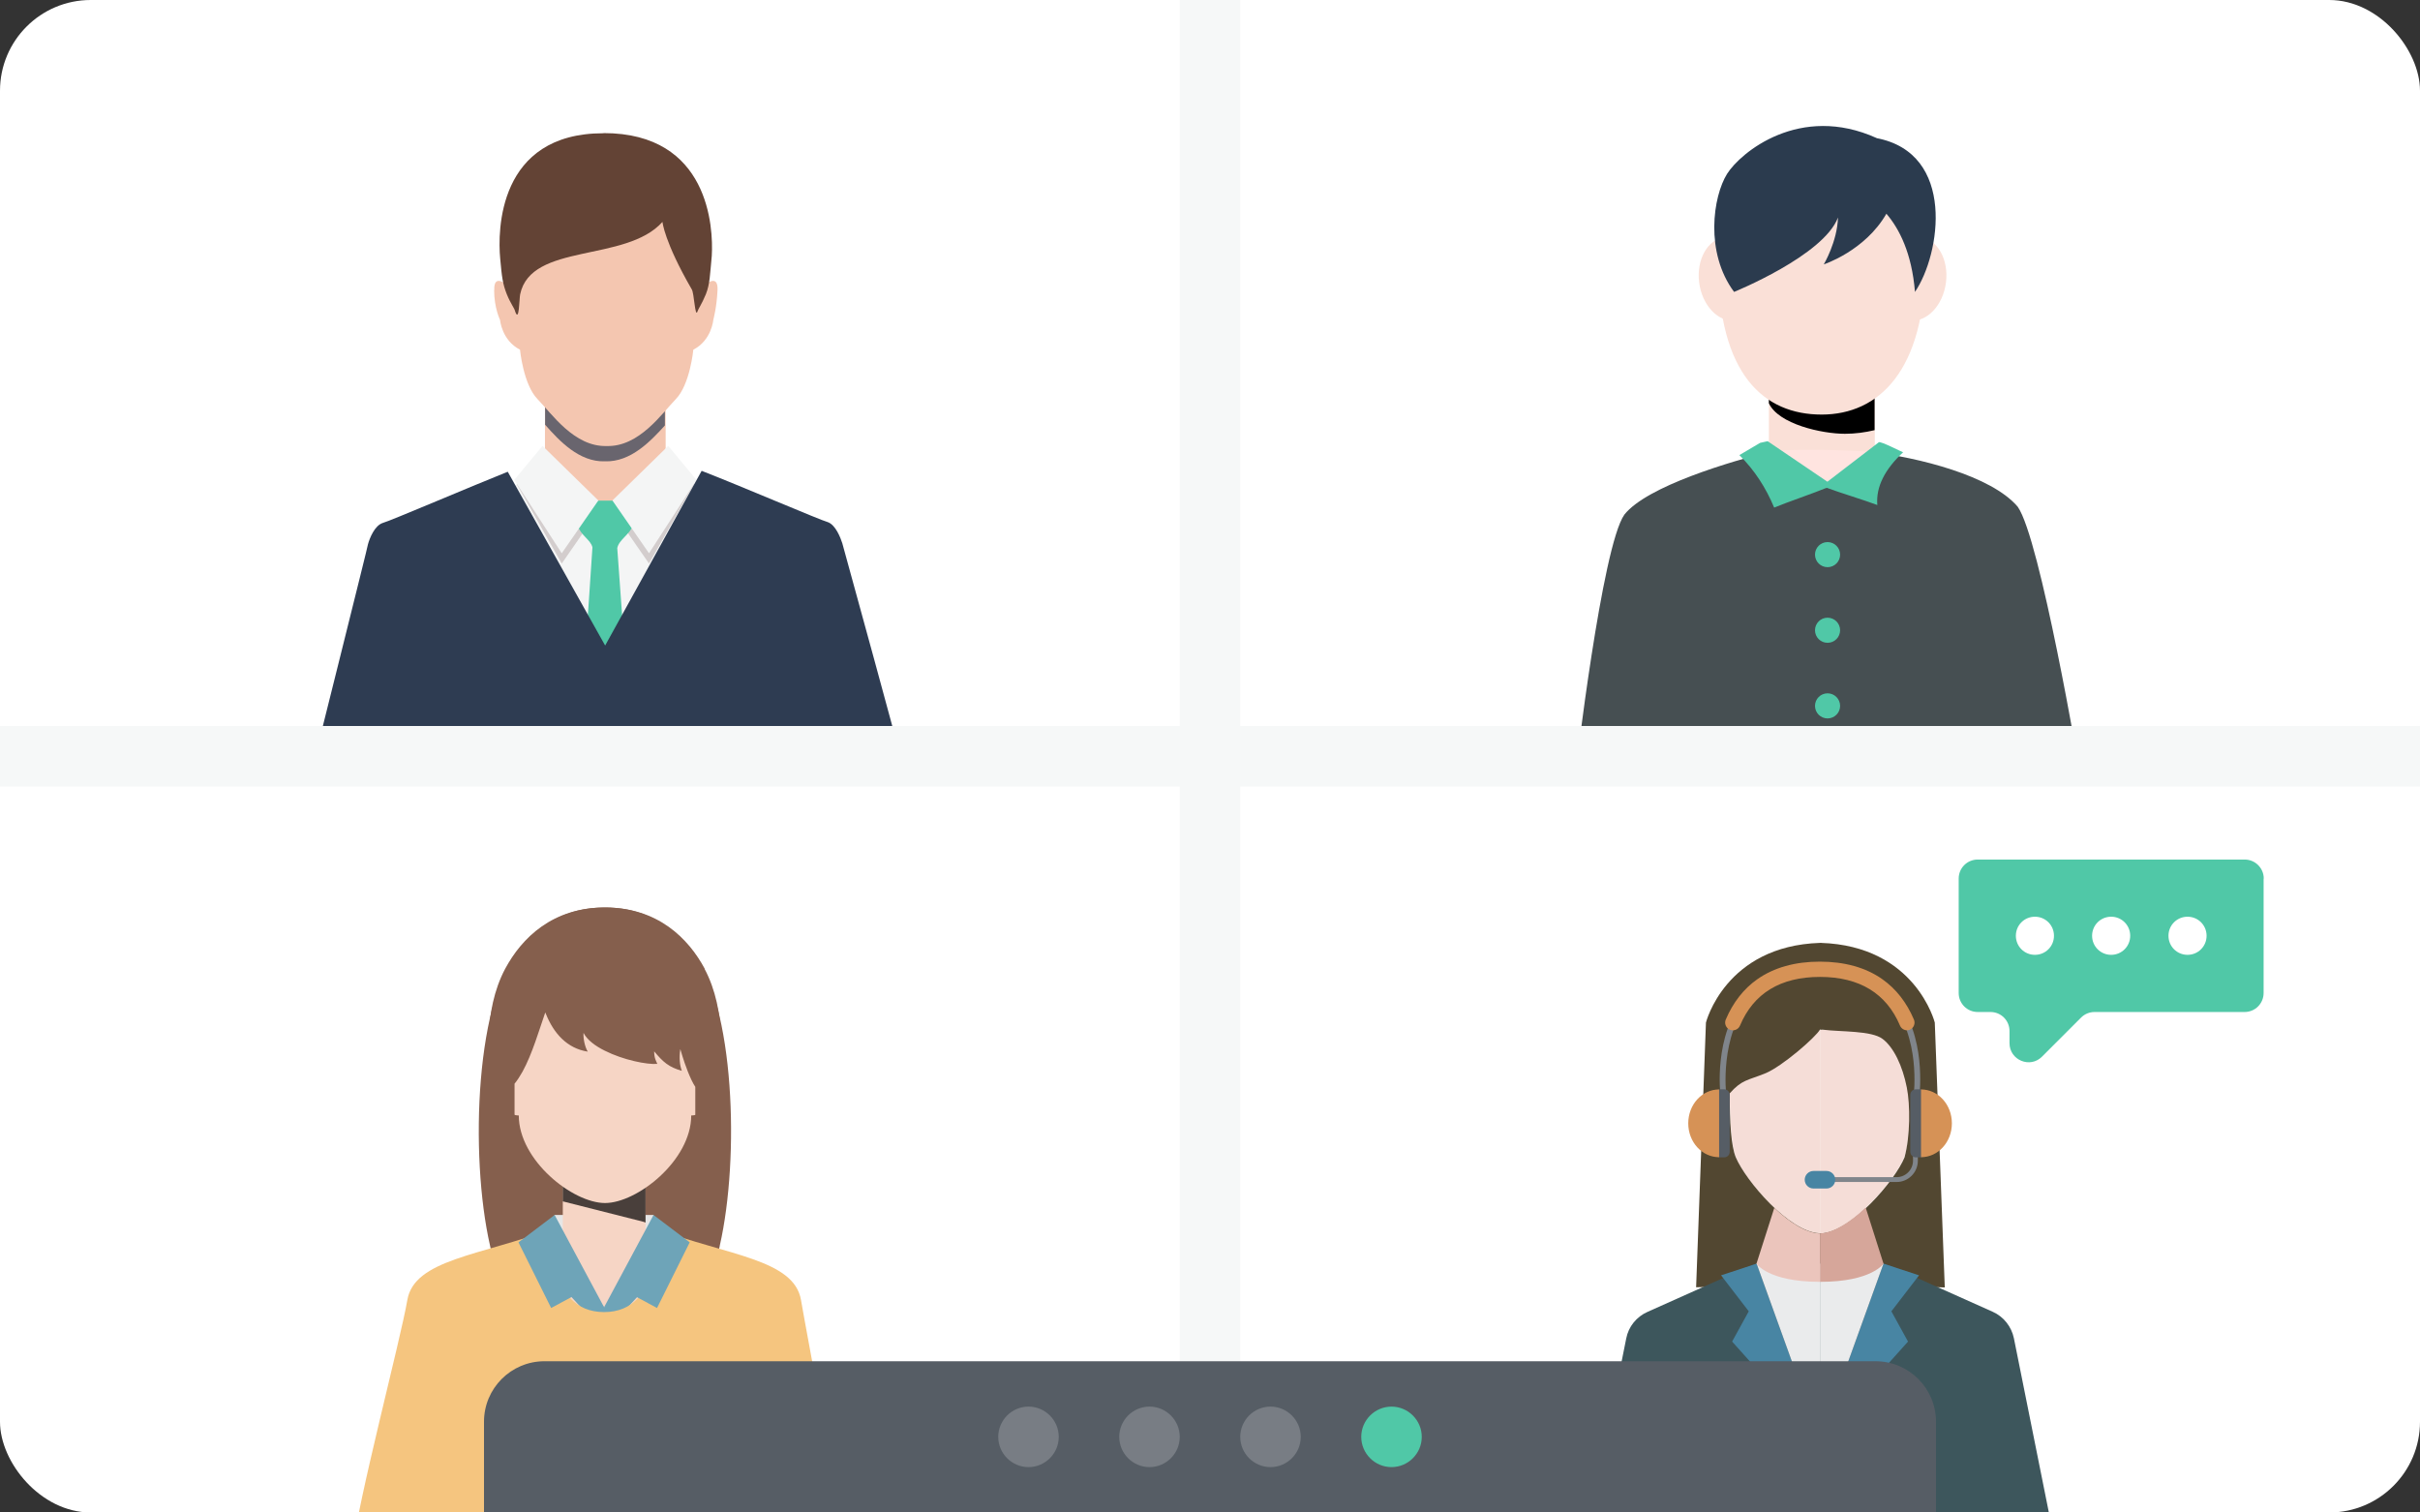 <?xml version="1.0" encoding="UTF-8"?> <svg xmlns="http://www.w3.org/2000/svg" xmlns:xlink="http://www.w3.org/1999/xlink" id="_レイヤー_2" viewBox="0 0 160 100"><rect x="0" y="0" width="160" height="100" fill="#333333" stroke="none"/><defs><style>.cls-1{fill:#f5ddd7;}.cls-1,.cls-2,.cls-3,.cls-4,.cls-5,.cls-6,.cls-7,.cls-8,.cls-9,.cls-10,.cls-11,.cls-12,.cls-13,.cls-14,.cls-15,.cls-16,.cls-17,.cls-18,.cls-19,.cls-20,.cls-21,.cls-22,.cls-23,.cls-24,.cls-25,.cls-26,.cls-27,.cls-28,.cls-29,.cls-30,.cls-31,.cls-32{stroke-width:0px;}.cls-2{fill:#f6f8f8;}.cls-3{fill:#000;}.cls-4{fill:#fae0d7;}.cls-5{fill:#4885a3;}.cls-6{fill:#565d65;}.cls-7{fill-rule:evenodd;}.cls-7,.cls-24{fill:#50c8a7;}.cls-33{clip-path:url(#clippath-2);}.cls-8{fill:#855f4d;}.cls-9{fill:#6ea4b8;}.cls-10{fill:#2e3c52;}.cls-11{fill:#f4f5f5;}.cls-12{fill:none;}.cls-13{fill:#d3cdcd;}.cls-34{opacity:.7;}.cls-14{fill:#eaebec;}.cls-15{fill:#d39572;}.cls-35{clip-path:url(#clippath-1);}.cls-36{clip-path:url(#clippath-4);}.cls-16{fill:#d69256;}.cls-17{fill:#f6d5c5;}.cls-18{fill:#f5c57f;}.cls-19{fill:#e6e6e6;}.cls-20{fill:#f4c6b0;}.cls-21{fill:#d6a69a;}.cls-22{fill:#524731;}.cls-23{fill:#80858b;}.cls-37{clip-path:url(#clippath);}.cls-25{isolation:isolate;opacity:.2;}.cls-25,.cls-29{fill:#fff;}.cls-38{clip-path:url(#clippath-3);}.cls-26{fill:#634335;}.cls-27{fill:#ffe4e0;}.cls-28{fill:#464f52;}.cls-30{fill:#ebc5bc;}.cls-31{fill:#2b3b4e;}.cls-32{fill:#3d565c;}</style><clipPath id="clippath"><rect class="cls-12" width="160" height="100" rx="6" ry="6"></rect></clipPath><clipPath id="clippath-1"><rect class="cls-12" width="80" height="50"></rect></clipPath><clipPath id="clippath-2"><rect class="cls-12" x="80" width="80" height="50"></rect></clipPath><clipPath id="clippath-3"><rect class="cls-12" y="50" width="80" height="50"></rect></clipPath><clipPath id="clippath-4"><rect class="cls-12" x="80" y="50" width="80" height="50"></rect></clipPath></defs><g id="_レイヤー_1-2"><g class="cls-37"><g class="cls-35"><rect class="cls-29" width="80" height="50"></rect><rect class="cls-29" x="20" y="5" width="40" height="40"></rect><path class="cls-20" d="M40.05,33.99l-4.02-3.72v-4.68h7.98v4.68l-3.96,3.72Z"></path><g class="cls-34"><path class="cls-10" d="M36.04,28.08c.94,1.07,2.26,2.48,3.96,2.42,1.71.06,3.03-1.35,3.96-2.37v-2.08h-7.92v2.03Z"></path></g><path class="cls-20" d="M32.68,19.18c-.05-1.13.83-.34.83-.34,0,0-1.54-9.52,6.55-9.52s6.55,9.52,6.55,9.52c0,0,.88-.79.83.34-.05,1.13-.28,1.97-.28,1.97,0,0-.11,1.35-1.32,1.97,0,0-.22,2.31-1.16,3.27-.93.96-2.42,3.16-4.57,3.1-2.15.06-3.63-2.14-4.57-3.1-.94-.96-1.16-3.27-1.16-3.27-1.21-.62-1.32-1.97-1.32-1.97,0,0-.39-.79-.39-1.97Z"></path><path class="cls-11" d="M39.95,47.57c7.21,0,11.12-.62,15.85-5.47,0,0,0-4.85-.11-5.07-.11-.34-.44-1.24-.99-1.41-.55-.17-8.09-3.27-9.24-3.77l-5.39,1.41-5.5-1.41c-1.15.51-8.7,3.61-9.24,3.77-.55.17-.88,1.01-.99,1.41-.05.23-.16,4.06-.16,5.07,4.73,4.73,8.64,5.47,15.79,5.47Z"></path><path class="cls-13" d="M39.56,33.77l-2.42,3.49-2.97-5.24,1.71-1.86,3.69,3.61ZM40.49,33.77l2.42,3.49,2.97-5.24-1.71-1.86-3.69,3.61Z"></path><path class="cls-24" d="M41.71,34.22l-.66-1.01c-.05-.06-.16-.11-.28-.11h-1.54c-.11,0-.22.06-.28.11l-.66,1.01c-.22.23-.17.34-.11.51.22.68.88.96.99,1.46,0,0-.39,6.08-.83,11.55-.05,1.69,3.41,1.63,3.3-.06-.39-5.41-.83-11.44-.83-11.44.11-.56.83-.9,1.05-1.52,0-.17.05-.28-.17-.51Z"></path><path class="cls-11" d="M39.56,33.09l-2.42,3.49-3.14-4.85,1.87-2.25,3.69,3.61ZM40.49,33.09l2.42,3.49,3.14-4.85-1.87-2.25-3.69,3.61Z"></path><path class="cls-15" d="M40.11,9.43c-6.38,0-6.88,6.2-6.71,8.06.11,1.3.82,1.92.82,1.63-.05-1.8.33-3.44,1.05-4.23.93-.96,2.53.11,4.62.11,2.26,0,3.96-1.35,5.01-.17.66.79.94,2.03.99,4.06,0,.28.55-.23.66-1.52.17-1.8-.16-7.94-6.44-7.94Z"></path><path class="cls-26" d="M39.89,8.81c-6.99,0-6.99,6.48-6.82,8.28.11,1.24.17,1.69.44,2.37.28.68.5.9.55,1.13.27.79.27-.85.33-1.13.72-3.44,6.99-2.08,9.41-4.79,0,0,.11,1.3,1.93,4.45.17.23.22,1.97.39,1.46.05-.17.27-.45.55-1.13.27-.68.27-1.3.39-2.54.11-1.86-.17-8.11-7.15-8.11Z"></path><path class="cls-10" d="M39.95,50.28c6.77,0,15.85,7.45,20.47,3.06-.77-3.04-4.68-17.25-4.73-17.42-.11-.34-.44-1.24-.99-1.41-.44-.11-5.83-2.42-8.31-3.38l-6.38,11.55-6.44-11.49c-2.53,1.01-7.81,3.27-8.25,3.38-.55.17-.88,1.01-.99,1.41,0,.11-3.55,14.27-4.32,17.37,4.57,4.39,13.23-3.06,19.95-3.06Z"></path></g><g class="cls-33"><rect class="cls-29" x="80" width="80" height="50"></rect><rect class="cls-29" x="100" y="5" width="40" height="40"></rect><path class="cls-4" d="M123.94,22.95h-6.99v8.35h6.99v-8.35Z"></path><path class="cls-4" d="M123.94,22.95h-4.33v8.35h4.33v-8.35Z"></path><path class="cls-3" d="M116.95,26.66c.63,1.38,3.5,2.02,5.03,2.02.67,0,1.33-.09,1.96-.24v-5.49h-6.99v3.71h0Z"></path><path class="cls-4" d="M127.29,17.33c0-11.7-13.7-11.7-13.7,0,0,7.49,3.07,10.08,6.85,10.08s6.85-2.91,6.85-10.08Z"></path><path class="cls-4" d="M126.27,21.19c-1.13-.13-1.89-1.47-1.7-2.99.19-1.52,1.26-2.65,2.39-2.52,1.13.13,1.89,1.47,1.7,2.99-.19,1.52-1.26,2.65-2.39,2.52h0Z"></path><path class="cls-4" d="M112.34,18.67c-.19-1.52.57-2.86,1.7-2.99,1.13-.13,2.2,1,2.39,2.52.19,1.52-.57,2.86-1.7,2.99-1.13.13-2.2-1-2.39-2.52Z"></path><path class="cls-31" d="M124.08,9.13c-5.08-2.3-9,.95-9.89,2.36-.94,1.5-1.48,5.2.46,7.81,0,0,5.92-2.4,6.87-4.92-.05,1.61-.94,3.1-.94,3.1,0,0,2.73-.89,4.14-3.35.85.99,1.68,2.6,1.89,5.17,1.69-2.48,2.73-9.17-2.55-10.17h0Z"></path><path class="cls-27" d="M123.75,29.89l-3.08,3.21-3.58-3.29c1.74-.1,4.29-.1,6.67.07h0Z"></path><path class="cls-28" d="M137.5,51.07h-33.33s1.74-14.96,3.23-17.05c1.5-1.88,7-3.51,9.85-4.22l3.46,2.47,2.88-2.41c3.26.39,8.05,1.58,9.81,3.64,1.49,2.09,4.11,17.57,4.11,17.57Z"></path><circle class="cls-24" cx="120.83" cy="36.67" r=".83"></circle><circle class="cls-24" cx="120.83" cy="41.67" r=".83"></circle><circle class="cls-24" cx="120.83" cy="46.67" r=".83"></circle><path class="cls-24" d="M125.83,29.9c-1.21,1.12-1.81,2.29-1.71,3.49-.78-.3-2.56-.84-3.35-1.14-.86.36-2.61.95-3.47,1.31-.55-1.32-1.3-2.48-2.3-3.47l1.37-.81.5-.11,3.95,2.68,3.4-2.61c.13-.08,1.49.63,1.62.67Z"></path></g><g class="cls-38"><rect class="cls-29" y="50" width="80" height="50"></rect><rect class="cls-29" x="20" y="55" width="40" height="40"></rect><path class="cls-8" d="M47.59,82.35c0,.05-.02.1-.03.15-.12.51-.25.98-.4,1.42-.25.75-.52,1.36-.86,1.82-.16.22-.33.4-.53.55-.38.28-.84.43-1.42.43h-8.71c-.61,0-1.08-.16-1.47-.47-.18-.14-.33-.31-.48-.51-.34-.46-.61-1.08-.86-1.82-.14-.43-.28-.91-.4-1.42-.01-.05-.02-.1-.03-.14-1.37-6.01-.96-16.67,2.14-19.88,1.27-1.32,2.84-2.48,5.45-2.48,2.07,0,3.49.73,4.62,1.69.3.25.57.51.84.79.1.11.21.23.31.35,2.82,3.58,3.15,13.72,1.83,19.52Z"></path><path class="cls-19" d="M43.21,80.33h-6.55v2.81h6.55v-2.81Z"></path><path class="cls-17" d="M42.68,78.15h-5.47v11.48h5.47v-11.48Z"></path><g class="cls-34"><path class="cls-3" d="M42.68,78.17v2.66l-.14-.05-5.33-1.35v-1.26h5.47Z"></path></g><path class="cls-9" d="M41.45,84.96l-1.5,1.47-1.5-1.47-.91.53,1.55,1.69h1.73l1.55-1.69-.91-.53Z"></path><path class="cls-18" d="M55.83,102.39c-.34-2.99-2.45-13.97-2.87-16.43-.46-2.7-4.84-2.95-9.55-4.71,0,0,.42,5.5-3.47,5.5s-3.46-5.5-3.46-5.5c-4.71,1.77-9.09,2.01-9.55,4.71-.44,2.59-3.32,13.48-3.6,16.43h32.5Z"></path><path class="cls-9" d="M43.21,80.33l-3.27,6.1-3.27-6.1-2.39,1.81,2.16,4.34,1.8-.97,1.7.93,1.7-.93,1.8.97,2.16-4.34-2.39-1.81Z"></path><path class="cls-8" d="M46.49,72.79c0,.22,0,.44-.03.65-.01.15-.03.29-.05.44-.06.41-.16.81-.28,1.2l.02-.05c-.24.52-.19,1.17,0,1.67-.25-.08-.46-.22-.53-.46-.34.63-4.74,2.98-5.62,2.98s-5.28-2.36-5.62-2.98c-.08.23-.28.37-.53.46.19-.5.24-1.15,0-1.67l.03.05c-.13-.39-.23-.79-.28-1.2-.02-.14-.04-.29-.05-.44-.02-.22-.03-.43-.03-.65,0-.51.05-1,.15-1.48.03-.18.08-.35.12-.52.13-.46.3-.89.52-1.31.25-.49.56-.94.91-1.34.3-.34.63-.66.98-.93.03-.02.05-.05.08-.06.28-.21.59-.4.9-.56.85-.44,1.81-.68,2.82-.68s1.97.24,2.82.68c.75.38,1.42.91,1.97,1.55.35.41.66.86.91,1.34.21.41.39.85.52,1.31.05.17.09.34.13.52.1.48.15.97.15,1.48h0Z"></path><path class="cls-17" d="M45.98,70.32l.18-2.41c0-3.15-3.01-5.7-6.15-5.7s-6.15,2.55-6.15,5.7l.18,2.41c-.18.04-.34.12-.47.24-.25.21-.4.52-.4.87v1.18c0,.63.51,1.14,1.13,1.14,0,2.97,3.57,5.79,5.7,5.79s5.7-2.82,5.7-5.79c.63,0,1.13-.51,1.13-1.14v-1.18c0-.53-.37-.98-.87-1.1h0Z"></path><path class="cls-8" d="M46.6,64.06s0,0,0,0c-1.1-2.04-3.12-4.06-6.6-4.06s-5.5,2.01-6.6,4.05c0,0,0,0,0,0-1.48,2.78-1.24,6.5-.58,8.6.12.39.25.72.39.98,0,0,0,0,0,0,.26.49.55.74.81.64,0,0,0,0,0,0v-2.62c.19-.23.36-.5.53-.8.64-1.17,1.1-2.76,1.45-3.76.02-.05.03-.1.05-.15.01.03.02.06.04.09.52,1.3,1.41,2.29,2.77,2.5-.19-.31-.31-.87-.28-1.24.24.47.78.87,1.41,1.18,1.21.61,2.79.93,3.47.87-.06-.15-.21-.36-.21-.83.59.71.96,1.04,1.83,1.29-.14-.38-.19-.86-.1-1.44,0,0,.2.74.49,1.47.15.38.32.76.5,1.03v2.41s0,0,0,0c.25.1.54-.15.8-.64,0,0,0,0,0,0,.14-.26.27-.59.39-.98.66-2.11.9-5.83-.58-8.6h0ZM45.98,65.81v.04s0-.03-.02-.04h.02Z"></path></g><g class="cls-36"><rect class="cls-29" x="80" y="50" width="80" height="50"></rect><rect class="cls-29" x="102" y="53" width="44" height="44"></rect><path class="cls-1" d="M126.23,68.08h-5.9v13.47c2.01-.04,4.93-3.5,5.57-5.03.64-1.55.33-8.44.33-8.44Z"></path><path class="cls-1" d="M114.43,68.08h5.9v13.47c-2.01-.04-4.93-3.5-5.57-5.03-.64-1.55-.33-8.44-.33-8.44Z"></path><path class="cls-22" d="M120.4,81.54s-.05,0-.07,0h-.03c-2.01-.08-4.9-3.5-5.54-5.03-.31-.76-.4-2.34-.4-4.22.81-.91,1.17-.85,2.32-1.31,1.15-.46,3.38-2.42,3.65-2.91h.08v-5.73s-.05,0-.07,0c-6.28.2-7.55,5.27-7.55,5.27l-.65,17.5,8.2-.22h.07v-3.35h0Z"></path><path class="cls-22" d="M127.92,67.61s-1.27-5.08-7.55-5.27h0v5.74h.15c1.2.15,3.21.05,3.95.61.74.56,1.32,1.79,1.6,3.21.23,1.15.23,3.21-.15,4.62-.63,1.53-3.52,4.95-5.54,5.03h0v3.35h0l8.2.22-.66-17.5h0Z"></path><path class="cls-32" d="M115.69,83.7c.31-.14.65-.21,1-.21h7.29c.34,0,.68.07,1,.21l6.77,3.03c.72.32,1.24.98,1.4,1.75l2.36,11.76c.27,1.35-.63,2.64-2.01,2.76-2.4.21-6.63.46-13.16.46-6.12,0-10.53-.27-13.08-.48-1.4-.12-2.35-1.43-2.08-2.81l2.34-11.68c.15-.78.68-1.43,1.4-1.75l6.77-3.03Z"></path><path class="cls-5" d="M116.14,83.55l4.2,11.64-5.82-6.49,1.1-2-1.83-2.38,2.34-.77Z"></path><path class="cls-14" d="M116.14,83.55l4.2,11.64v-11.64h-4.2Z"></path><path class="cls-5" d="M124.53,83.55l-4.2,11.64,5.82-6.49-1.1-2,1.83-2.38-2.34-.77Z"></path><path class="cls-14" d="M124.53,83.55l-4.2,11.64v-11.64h4.2Z"></path><path class="cls-21" d="M120.33,81.55v3.2h.02c3.4,0,4.18-1.2,4.18-1.2l-1.18-3.71c-.99.94-2.1,1.67-3.02,1.71h0Z"></path><path class="cls-30" d="M116.13,83.55s.77,1.2,4.18,1.2h.02v-3.2c-.92-.02-2.03-.75-3.02-1.69l-1.18,3.69h0Z"></path><path class="cls-23" d="M125.39,78.15h-5.05v-.32h5.05c.6,0,1.09-.49,1.09-1.09v-.64h.32v.64c0,.78-.63,1.41-1.41,1.41h0Z"></path><path class="cls-5" d="M120.76,78.58h-.86c-.32,0-.58-.26-.58-.58s.26-.58.58-.58h.86c.32,0,.58.26.58.58s-.26.58-.58.58Z"></path><path class="cls-23" d="M126.72,72.6s-.01,0-.02,0c-.1-.01-.18-.11-.17-.21,0-.01.12-.99-.02-2.26-.13-1.16-.51-2.79-1.59-4.02-1.06-1.2-2.6-1.81-4.59-1.81s-3.53.61-4.59,1.81c-2.08,2.36-1.61,6.23-1.61,6.27.01.1-.06.2-.17.21-.1.01-.2-.06-.21-.17,0-.04-.13-1.03.02-2.34.13-1.21.54-2.93,1.68-4.24,1.13-1.29,2.78-1.94,4.88-1.94s3.74.65,4.88,1.94c1.15,1.3,1.55,3.02,1.68,4.24.14,1.31.02,2.3.02,2.34-.01.1-.09.17-.19.17h0Z"></path><path class="cls-16" d="M126.09,68.12c-.2,0-.39-.12-.47-.31-.9-2.13-2.68-3.22-5.29-3.22s-4.39,1.08-5.29,3.22c-.11.26-.41.38-.67.27-.26-.11-.38-.41-.27-.67.48-1.13,1.18-2.03,2.09-2.67,1.1-.77,2.49-1.16,4.13-1.16s3.04.39,4.13,1.16c.91.64,1.61,1.54,2.09,2.67.11.26-.01.56-.27.67-.07.03-.13.04-.2.04h0Z"></path><path class="cls-6" d="M126.97,72.02h-.3c-.2,0-.37.16-.37.37v3.76c0,.2.16.37.37.37h.3c.2,0,.36-.16.36-.37v-3.76c0-.2-.16-.37-.36-.37Z"></path><path class="cls-16" d="M127.01,72.02v4.49c1.13,0,2.04-1,2.04-2.24s-.91-2.24-2.04-2.24h0Z"></path><path class="cls-6" d="M113.7,76.52h.3c.2,0,.36-.16.36-.37v-3.76c0-.2-.16-.37-.36-.37h-.3c-.2,0-.37.16-.37.37v3.76c0,.2.16.37.37.37Z"></path><path class="cls-16" d="M113.66,72.02v4.49c-1.13,0-2.04-1-2.04-2.24s.91-2.24,2.04-2.24h0Z"></path><path class="cls-7" d="M149.67,58.09c0-.7-.57-1.26-1.26-1.26h-17.65c-.7,0-1.26.56-1.26,1.26v7.56c0,.7.56,1.26,1.26,1.26h.84c.7,0,1.26.56,1.26,1.26v.8c0,1.12,1.36,1.69,2.15.89l2.58-2.58c.24-.24.56-.37.89-.37h9.92c.7,0,1.26-.56,1.26-1.26v-7.56Z"></path><path class="cls-29" d="M134.54,60.61h0c.7,0,1.26.56,1.26,1.26h0c0,.7-.56,1.26-1.26,1.26h0c-.7,0-1.26-.56-1.26-1.26h0c0-.7.56-1.26,1.26-1.26Z"></path><path class="cls-29" d="M139.58,60.61h0c.7,0,1.26.56,1.26,1.26h0c0,.7-.56,1.26-1.26,1.26h0c-.7,0-1.26-.56-1.26-1.26h0c0-.7.56-1.26,1.26-1.26Z"></path><path class="cls-29" d="M144.63,60.61h0c.7,0,1.26.56,1.26,1.26h0c0,.7-.56,1.26-1.26,1.26h0c-.7,0-1.26-.56-1.26-1.26h0c0-.7.56-1.26,1.26-1.26Z"></path></g><rect class="cls-2" y="48" width="160" height="4"></rect><rect class="cls-2" x="78" width="4" height="100"></rect><path class="cls-6" d="M32,95c0-2.21,1.79-4,4-4h88c2.21,0,4,1.79,4,4v4H32v-4Z"></path><path class="cls-6" d="M32,94c0-2.21,1.79-4,4-4h88c2.21,0,4,1.79,4,4v6H32v-6Z"></path><path class="cls-25" d="M68,93h0c1.1,0,2,.9,2,2h0c0,1.1-.9,2-2,2h0c-1.1,0-2-.9-2-2h0c0-1.1.9-2,2-2Z"></path><path class="cls-25" d="M76,93h0c1.1,0,2,.9,2,2h0c0,1.1-.9,2-2,2h0c-1.1,0-2-.9-2-2h0c0-1.1.9-2,2-2Z"></path><path class="cls-25" d="M84,93h0c1.1,0,2,.9,2,2h0c0,1.1-.9,2-2,2h0c-1.1,0-2-.9-2-2h0c0-1.1.9-2,2-2Z"></path><path class="cls-24" d="M92,93h0c1.1,0,2,.9,2,2h0c0,1.1-.9,2-2,2h0c-1.1,0-2-.9-2-2h0c0-1.1.9-2,2-2Z"></path></g></g></svg> 